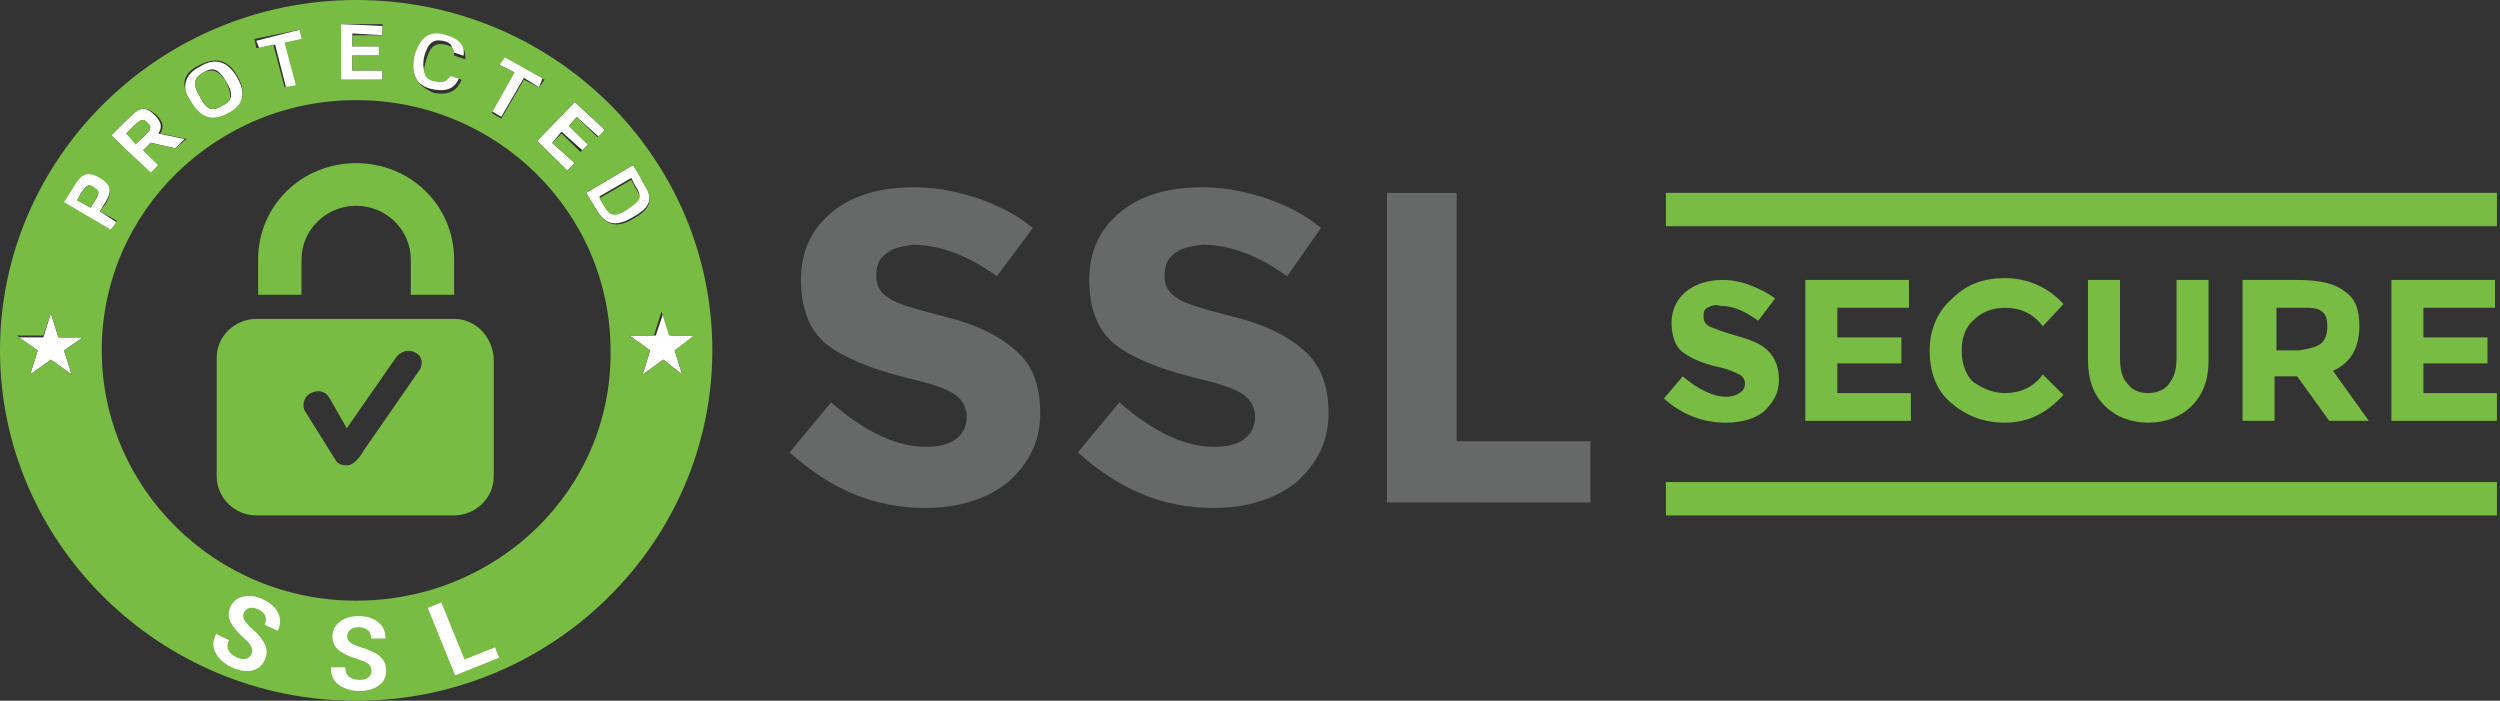 <svg width="132" height="37" viewBox="0 0 132 37" fill="none" xmlns="http://www.w3.org/2000/svg">
<rect x="0" y="0" width="132" height="37" fill="#333333" stroke="none"/>
<g id="SSL_Delta 1" clip-path="url(#clip0_467_166)">
<g id="SSL">
<path id="Vector" d="M46.764 13.411C46.366 13.702 46.267 14.095 46.267 14.586C46.267 15.076 46.466 15.466 46.964 15.761C47.362 16.053 48.456 16.348 49.949 16.739C51.541 17.131 52.735 17.718 53.631 18.502C54.527 19.285 54.925 20.362 54.925 21.83C54.925 23.299 54.328 24.472 53.233 25.453C52.139 26.333 50.646 26.822 48.856 26.822C46.169 26.822 43.88 25.845 41.692 23.888L43.88 21.244C45.67 22.811 47.362 23.592 48.856 23.592C49.553 23.592 50.05 23.495 50.447 23.201C50.845 22.906 51.044 22.516 51.044 22.026C51.044 21.536 50.845 21.145 50.447 20.851C50.05 20.557 49.253 20.262 47.96 19.971C45.97 19.482 44.577 18.893 43.681 18.209C42.785 17.523 42.29 16.348 42.29 14.781C42.29 13.215 42.886 12.042 43.981 11.159C45.076 10.278 46.568 9.887 48.259 9.887C49.354 9.887 50.449 10.082 51.643 10.474C52.738 10.866 53.732 11.354 54.529 12.042L52.637 14.586C51.146 13.51 49.652 12.921 48.16 12.921C47.56 13.019 47.063 13.117 46.764 13.411Z" fill="#676868"/>
<path id="Vector_2" d="M61.989 13.411C61.59 13.702 61.49 14.095 61.49 14.586C61.49 15.076 61.689 15.466 62.186 15.761C62.585 16.053 63.678 16.348 65.171 16.739C66.764 17.131 67.958 17.718 68.853 18.502C69.746 19.285 70.146 20.362 70.146 21.83C70.146 23.299 69.548 24.472 68.455 25.453C67.36 26.333 65.866 26.822 64.076 26.822C61.391 26.822 59.1 25.845 56.912 23.888L59.102 21.244C60.892 22.811 62.585 23.592 64.077 23.592C64.773 23.592 65.272 23.495 65.669 23.201C66.067 22.908 66.266 22.516 66.266 22.026C66.266 21.536 66.067 21.145 65.669 20.851C65.27 20.558 64.475 20.262 63.181 19.971C61.191 19.482 59.799 18.893 58.903 18.209C58.008 17.523 57.511 16.348 57.511 14.781C57.511 13.215 58.108 12.042 59.203 11.159C60.297 10.278 61.79 9.887 63.481 9.887C64.576 9.887 65.671 10.082 66.863 10.474C67.96 10.866 68.955 11.354 69.747 12.042L67.96 14.586C66.466 13.51 64.973 12.921 63.481 12.921C62.784 13.019 62.287 13.117 61.989 13.411Z" fill="#676868"/>
<path id="Vector_3" d="M73.231 26.528V10.182H76.912V23.3H83.977V26.529L73.231 26.528Z" fill="#676868"/>
</g>
<g id="Secure">
<g id="Group">
<path id="Vector_4" d="M90.147 16.25C89.948 16.347 89.948 16.542 89.948 16.738C89.948 16.934 90.047 17.13 90.246 17.227C90.446 17.324 90.943 17.52 91.639 17.716C92.333 17.911 92.931 18.107 93.33 18.499C93.728 18.89 93.928 19.381 93.928 20.067C93.928 20.753 93.63 21.241 93.131 21.73C92.634 22.122 91.937 22.317 91.14 22.317C89.946 22.317 88.85 21.926 87.856 21.046L88.851 19.869C89.65 20.555 90.446 20.947 91.142 20.947C91.442 20.947 91.74 20.85 91.838 20.751C92.037 20.654 92.137 20.457 92.137 20.261C92.137 20.067 92.037 19.869 91.838 19.774C91.641 19.675 91.241 19.481 90.744 19.382C89.848 19.186 89.254 18.892 88.851 18.599C88.455 18.305 88.257 17.717 88.257 17.031C88.257 16.345 88.555 15.759 89.053 15.368C89.552 14.976 90.248 14.78 90.945 14.78C91.442 14.78 91.94 14.877 92.437 15.073C92.933 15.267 93.332 15.465 93.729 15.758L92.835 16.932C92.139 16.444 91.54 16.149 90.844 16.149C90.546 16.054 90.345 16.152 90.147 16.25Z" fill="#79BC43"/>
<path id="Vector_5" d="M100.793 14.781V16.249H97.012V17.815H100.394V19.187H97.012V20.754H100.893V22.221H95.321V14.781H100.793Z" fill="#79BC43"/>
<path id="Vector_6" d="M105.868 20.753C106.665 20.753 107.361 20.458 107.858 19.774L108.951 20.85C108.057 21.829 107.061 22.317 105.868 22.317C104.676 22.317 103.778 21.926 102.983 21.241C102.188 20.557 101.887 19.578 101.887 18.5C101.887 17.426 102.286 16.445 103.081 15.761C103.878 14.977 104.772 14.685 105.868 14.685C107.063 14.685 108.157 15.173 108.951 16.055L107.858 17.23C107.361 16.545 106.664 16.251 105.868 16.251C105.269 16.251 104.674 16.447 104.275 16.838C103.78 17.23 103.579 17.817 103.579 18.502C103.579 19.188 103.78 19.775 104.179 20.167C104.772 20.557 105.269 20.753 105.868 20.753Z" fill="#79BC43"/>
<path id="Vector_7" d="M112.336 20.262C112.631 20.655 113.032 20.752 113.43 20.752C113.927 20.752 114.323 20.556 114.525 20.262C114.821 19.87 114.922 19.48 114.922 18.891V14.781H116.613V18.99C116.613 20.066 116.315 20.849 115.719 21.437C115.121 22.024 114.324 22.317 113.43 22.317C112.534 22.317 111.739 22.024 111.139 21.437C110.544 20.849 110.245 20.066 110.245 18.99V14.781H111.936V18.891C111.936 19.48 112.037 19.969 112.336 20.262Z" fill="#79BC43"/>
<path id="Vector_8" d="M124.575 17.228C124.575 18.403 124.077 19.187 123.181 19.577L125.074 22.22H122.982L121.291 19.87H120.096V22.22H118.405V14.781H121.289C122.483 14.781 123.28 14.977 123.778 15.369C124.373 15.76 124.575 16.348 124.575 17.228ZM122.584 18.108C122.785 17.912 122.882 17.619 122.882 17.228C122.882 16.836 122.785 16.543 122.584 16.445C122.385 16.249 121.986 16.249 121.489 16.249H120.196V18.5H121.392C121.986 18.403 122.385 18.304 122.584 18.108Z" fill="#79BC43"/>
<path id="Vector_9" d="M131.736 14.781V16.249H127.957V17.815H131.34V19.187H127.957V20.754H131.837V22.221H126.265V14.781H131.736Z" fill="#79BC43"/>
</g>
<path id="Vector_10" d="M131.838 25.452H87.959V27.214H131.838V25.452Z" fill="#79BC43"/>
<path id="Vector_11" d="M131.838 10.182H87.959V11.944H131.838V10.182Z" fill="#79BC43"/>
</g>
<g id="Protected_Seal">
<path id="Vector_12" d="M6.17 11.746L5.274 11.159L5.572 10.67C5.87 10.181 5.968 9.691 5.274 9.298C4.576 8.908 4.179 9.298 3.879 9.788L3.283 10.767L5.772 12.236L6.17 11.746ZM4.974 10.67L4.775 10.963L4.079 10.571L4.278 10.18C4.576 9.788 4.677 9.691 4.874 9.887C5.274 10.082 5.274 10.181 4.974 10.67Z" fill="white"/>
<path id="Vector_13" d="M3.084 17.815L2.685 16.542L2.288 17.815H0.996L1.991 18.5L1.592 19.773L2.685 18.99L3.782 19.773L3.382 18.5L4.378 17.815H3.084Z" fill="white"/>
<path id="Vector_14" d="M22.785 4.699C23.681 4.896 24.078 4.602 24.277 4.015L23.679 3.819C23.58 4.21 23.282 4.21 22.882 4.113C22.384 4.015 22.286 3.623 22.384 3.036C22.584 2.253 22.882 2.057 23.379 2.155C23.876 2.254 23.876 2.448 23.876 2.743L24.473 2.939C24.572 2.254 24.174 1.863 23.477 1.667C22.583 1.471 22.084 1.764 21.786 2.743C21.691 4.015 21.989 4.503 22.785 4.699Z" fill="white"/>
<path id="Vector_15" d="M14.526 2.35L15.124 4.699L15.72 4.504L15.124 2.253L16.018 2.057L15.821 1.568L13.532 2.154L13.731 2.644L14.526 2.35Z" fill="white"/>
<path id="Vector_16" d="M12.038 6.071C12.636 5.777 13.133 5.189 12.537 4.113C11.941 3.036 11.144 3.133 10.548 3.524C9.951 3.817 9.453 4.405 10.051 5.484C10.645 6.461 11.343 6.363 12.038 6.071ZM10.745 3.819C11.242 3.526 11.541 3.623 11.941 4.308C12.436 5.091 12.139 5.384 11.74 5.579C11.243 5.874 10.945 5.874 10.548 5.091C10.149 4.405 10.248 4.113 10.745 3.819Z" fill="white"/>
<path id="Vector_17" d="M26.467 6.166L27.661 4.113L28.456 4.6L28.656 4.113L26.665 2.937L26.367 3.427L27.162 3.818L25.97 5.873L26.467 6.166Z" fill="white"/>
<path id="Vector_18" d="M8.358 8.712L7.561 7.928L7.959 7.538L9.252 7.831L9.749 7.341L8.358 7.048C8.557 6.754 8.557 6.461 8.158 6.071C7.561 5.483 7.263 5.775 6.766 6.265L5.87 7.145L7.959 9.202L8.358 8.712ZM6.667 7.048L7.064 6.657C7.462 6.265 7.561 6.265 7.762 6.461C8.06 6.752 7.96 6.852 7.563 7.244L7.164 7.538L6.667 7.048Z" fill="white"/>
<path id="Vector_19" d="M20.197 3.72H18.606V2.937H20.098V2.448H18.606V1.764L20.197 1.861V1.371L18.009 1.273V4.209H20.197V3.72Z" fill="white"/>
<path id="Vector_20" d="M36.715 17.717H35.423L35.023 16.542L34.624 17.717H33.233L34.328 18.5L33.929 19.773L35.023 18.99L36.019 19.773L35.621 18.5L36.715 17.717Z" fill="white"/>
<path id="Vector_21" d="M34.028 9.691L33.432 8.712L30.944 10.18L31.542 11.159C32.039 11.942 32.637 11.942 33.432 11.453C34.328 10.963 34.525 10.474 34.028 9.691ZM31.939 10.866L31.641 10.375L33.332 9.396L33.531 9.788C33.929 10.375 33.831 10.571 33.133 10.963C32.536 11.354 32.237 11.354 31.939 10.866Z" fill="white"/>
<path id="Vector_22" d="M29.95 9.007L30.348 8.615L29.154 7.539L29.65 6.95L30.745 7.929L31.045 7.636L30.05 6.657L30.447 6.167L31.641 7.245L31.939 6.853L30.348 5.384L28.358 7.44L29.95 9.007Z" fill="white"/>
<path id="Vector_23" d="M4.974 9.887C4.677 9.691 4.577 9.79 4.278 10.181L4.08 10.571L4.775 10.963L4.974 10.67C5.274 10.181 5.274 10.083 4.974 9.887Z" fill="#79BC43"/>
<path id="Vector_24" d="M11.74 5.579C12.139 5.383 12.336 5.187 11.94 4.307C11.543 3.72 11.243 3.623 10.745 3.818C10.248 4.113 10.148 4.404 10.547 5.09C10.945 5.873 11.243 5.873 11.74 5.579Z" fill="#79BC43"/>
<path id="Vector_25" d="M7.762 6.461C7.561 6.265 7.462 6.265 7.065 6.656L6.667 7.048L7.164 7.635L7.561 7.244C7.959 6.852 8.058 6.754 7.762 6.461Z" fill="#79BC43"/>
<path id="Vector_26" d="M18.805 0C8.457 0 0 8.32 0 18.5C0 28.681 8.457 37 18.805 37C29.152 37 37.611 28.681 37.611 18.5C37.611 8.32 29.253 0 18.805 0ZM31.939 6.853L31.542 7.244L30.447 6.167L30.049 6.657L31.045 7.636L30.647 8.027L29.652 7.048L29.155 7.537L30.349 8.613L29.952 9.005L28.36 7.439L30.349 5.382L31.939 6.853ZM26.367 3.427L26.666 3.036L28.754 4.21L28.456 4.602L27.661 4.209L26.467 6.265L25.97 5.971L27.164 3.819L26.367 3.427ZM21.889 2.937C22.188 1.956 22.685 1.566 23.58 1.861C24.277 2.057 24.575 2.448 24.575 3.133L23.979 2.937C23.979 2.644 23.979 2.448 23.482 2.349C22.983 2.252 22.687 2.447 22.487 3.23C22.289 3.817 22.387 4.209 22.983 4.306C23.383 4.403 23.581 4.306 23.782 4.013L24.378 4.209C24.179 4.697 23.782 5.089 22.886 4.895C21.99 4.503 21.692 4.014 21.889 2.937ZM18.009 1.273H20.198V1.861H18.606V2.448H19.999V2.937H18.606V3.72H20.198V4.209H18.009V1.273ZM15.821 1.568L15.921 2.057L15.023 2.252L15.621 4.503L15.023 4.6L14.427 2.349L13.532 2.545L13.431 2.057L15.821 1.568ZM10.548 3.427C11.144 3.134 11.941 2.938 12.538 4.014C13.136 5.091 12.638 5.679 12.04 5.972C11.343 6.362 10.645 6.362 10.049 5.286C9.352 4.209 9.95 3.72 10.548 3.427ZM6.766 6.265C7.263 5.775 7.561 5.482 8.259 6.07C8.656 6.461 8.656 6.753 8.457 7.048L9.85 7.34L9.252 7.832L7.959 7.539L7.561 7.929L8.358 8.713L7.959 9.104L5.87 7.146L6.766 6.265ZM3.879 9.887C4.179 9.398 4.476 8.908 5.274 9.398C5.97 9.79 5.87 10.278 5.572 10.767L5.274 11.159L6.17 11.649L5.87 12.137L3.382 10.67L3.879 9.887ZM3.781 19.773L2.687 18.99L1.592 19.773L1.991 18.5L0.896 17.717H2.287L2.685 16.542L3.084 17.814H4.378L3.382 18.5L3.781 19.773ZM18.805 31.715C11.341 31.715 5.372 25.743 5.372 18.5C5.372 11.159 11.442 5.286 18.805 5.286C26.268 5.286 32.237 11.257 32.237 18.5C32.337 25.843 26.268 31.715 18.805 31.715ZM31.542 11.159L30.944 10.18L33.432 8.712L34.028 9.788C34.525 10.571 34.328 11.06 33.432 11.55C32.637 12.042 32.039 11.942 31.542 11.159ZM35.023 18.99L33.929 19.773L34.328 18.5L33.233 17.717H34.526L34.926 16.445L35.323 17.717H36.617L35.621 18.5L36.019 19.773L35.023 18.99Z" fill="#79BC43"/>
<path id="Vector_27" d="M33.531 9.887L33.332 9.495L31.641 10.474L31.939 10.963C32.237 11.453 32.536 11.453 33.133 11.06C33.831 10.571 33.929 10.474 33.531 9.887Z" fill="#79BC43"/>
<g id="Group_2">
<path id="Vector_28" d="M15.919 13.704C15.919 12.138 17.213 10.866 18.804 10.866C20.396 10.866 21.69 12.138 21.69 13.704V15.565H23.977V13.704C23.977 10.866 21.69 8.615 18.803 8.615C15.918 8.615 13.628 10.866 13.628 13.704V15.565H15.918V13.704H15.919Z" fill="#79BC43"/>
<path id="Vector_29" d="M23.979 16.837H13.532C12.436 16.837 11.442 17.717 11.442 18.892V25.156C11.442 26.232 12.336 27.212 13.532 27.212H23.979C25.074 27.212 26.069 26.332 26.069 25.156V18.892C25.97 17.717 25.074 16.837 23.979 16.837ZM22.188 19.481L19.203 23.788C18.806 24.471 18.508 24.57 18.309 24.57C18.011 24.57 17.811 24.473 17.711 24.279L16.119 21.733C15.922 21.44 16.02 20.95 16.419 20.754C16.817 20.558 17.214 20.657 17.415 21.047L18.311 22.613L20.896 18.893C21.096 18.602 21.494 18.405 21.892 18.602C22.188 18.696 22.387 19.088 22.188 19.481Z" fill="#79BC43"/>
</g>
<g id="Group_3">
<path id="Vector_30" d="M13.268 34.546C13.332 34.413 13.334 34.284 13.279 34.159C13.223 34.034 13.094 33.881 12.893 33.701C12.545 33.392 12.306 33.107 12.172 32.848C12.041 32.586 12.041 32.312 12.174 32.031C12.306 31.746 12.534 31.567 12.854 31.496C13.175 31.424 13.518 31.473 13.883 31.643C14.271 31.822 14.539 32.062 14.683 32.369C14.829 32.672 14.824 32.979 14.668 33.292L14.657 33.303L13.976 32.987C14.057 32.814 14.066 32.656 14.004 32.512C13.942 32.37 13.816 32.256 13.624 32.168C13.452 32.087 13.299 32.067 13.164 32.105C13.032 32.144 12.936 32.227 12.874 32.358C12.818 32.475 12.824 32.595 12.893 32.717C12.959 32.841 13.099 33.004 13.312 33.204C13.646 33.49 13.871 33.767 13.992 34.034C14.113 34.302 14.105 34.58 13.972 34.865C13.832 35.162 13.605 35.343 13.29 35.407C12.976 35.469 12.625 35.412 12.242 35.236C11.864 35.061 11.585 34.817 11.402 34.506C11.22 34.196 11.219 33.855 11.4 33.491L11.413 33.477L12.093 33.793C11.996 33.998 11.987 34.177 12.062 34.331C12.139 34.486 12.281 34.61 12.489 34.706C12.677 34.794 12.838 34.82 12.973 34.788C13.108 34.758 13.206 34.678 13.268 34.546Z" fill="white"/>
<path id="Vector_31" d="M19.613 35.419C19.613 35.271 19.562 35.153 19.458 35.065C19.354 34.974 19.172 34.891 18.912 34.812C18.466 34.678 18.127 34.522 17.897 34.34C17.666 34.158 17.551 33.912 17.551 33.6C17.551 33.286 17.68 33.028 17.941 32.829C18.2 32.629 18.533 32.53 18.936 32.53C19.365 32.53 19.71 32.637 19.971 32.852C20.232 33.067 20.359 33.347 20.349 33.696L20.345 33.711H19.593C19.593 33.52 19.536 33.372 19.419 33.27C19.303 33.169 19.138 33.116 18.929 33.116C18.738 33.116 18.59 33.161 18.486 33.253C18.382 33.344 18.329 33.461 18.329 33.605C18.329 33.734 18.387 33.841 18.498 33.924C18.612 34.009 18.808 34.095 19.084 34.189C19.508 34.308 19.832 34.465 20.056 34.658C20.28 34.849 20.39 35.103 20.39 35.418C20.39 35.746 20.261 36.005 20.003 36.195C19.744 36.384 19.402 36.48 18.978 36.48C18.562 36.48 18.205 36.377 17.908 36.172C17.612 35.967 17.466 35.66 17.475 35.251L17.48 35.236H18.231C18.231 35.461 18.298 35.629 18.433 35.735C18.567 35.842 18.75 35.896 18.98 35.896C19.188 35.896 19.345 35.853 19.453 35.766C19.561 35.678 19.613 35.563 19.613 35.419Z" fill="white"/>
<path id="Vector_32" d="M24.527 34.823L26.131 34.178L26.355 34.726L24.032 35.657L22.584 32.099L23.302 31.811L24.527 34.823Z" fill="white"/>
</g>
</g>
</g>
<defs>
<clipPath id="clip0_467_166">
<rect width="132" height="37" fill="white"/>
</clipPath>
</defs>
</svg>
